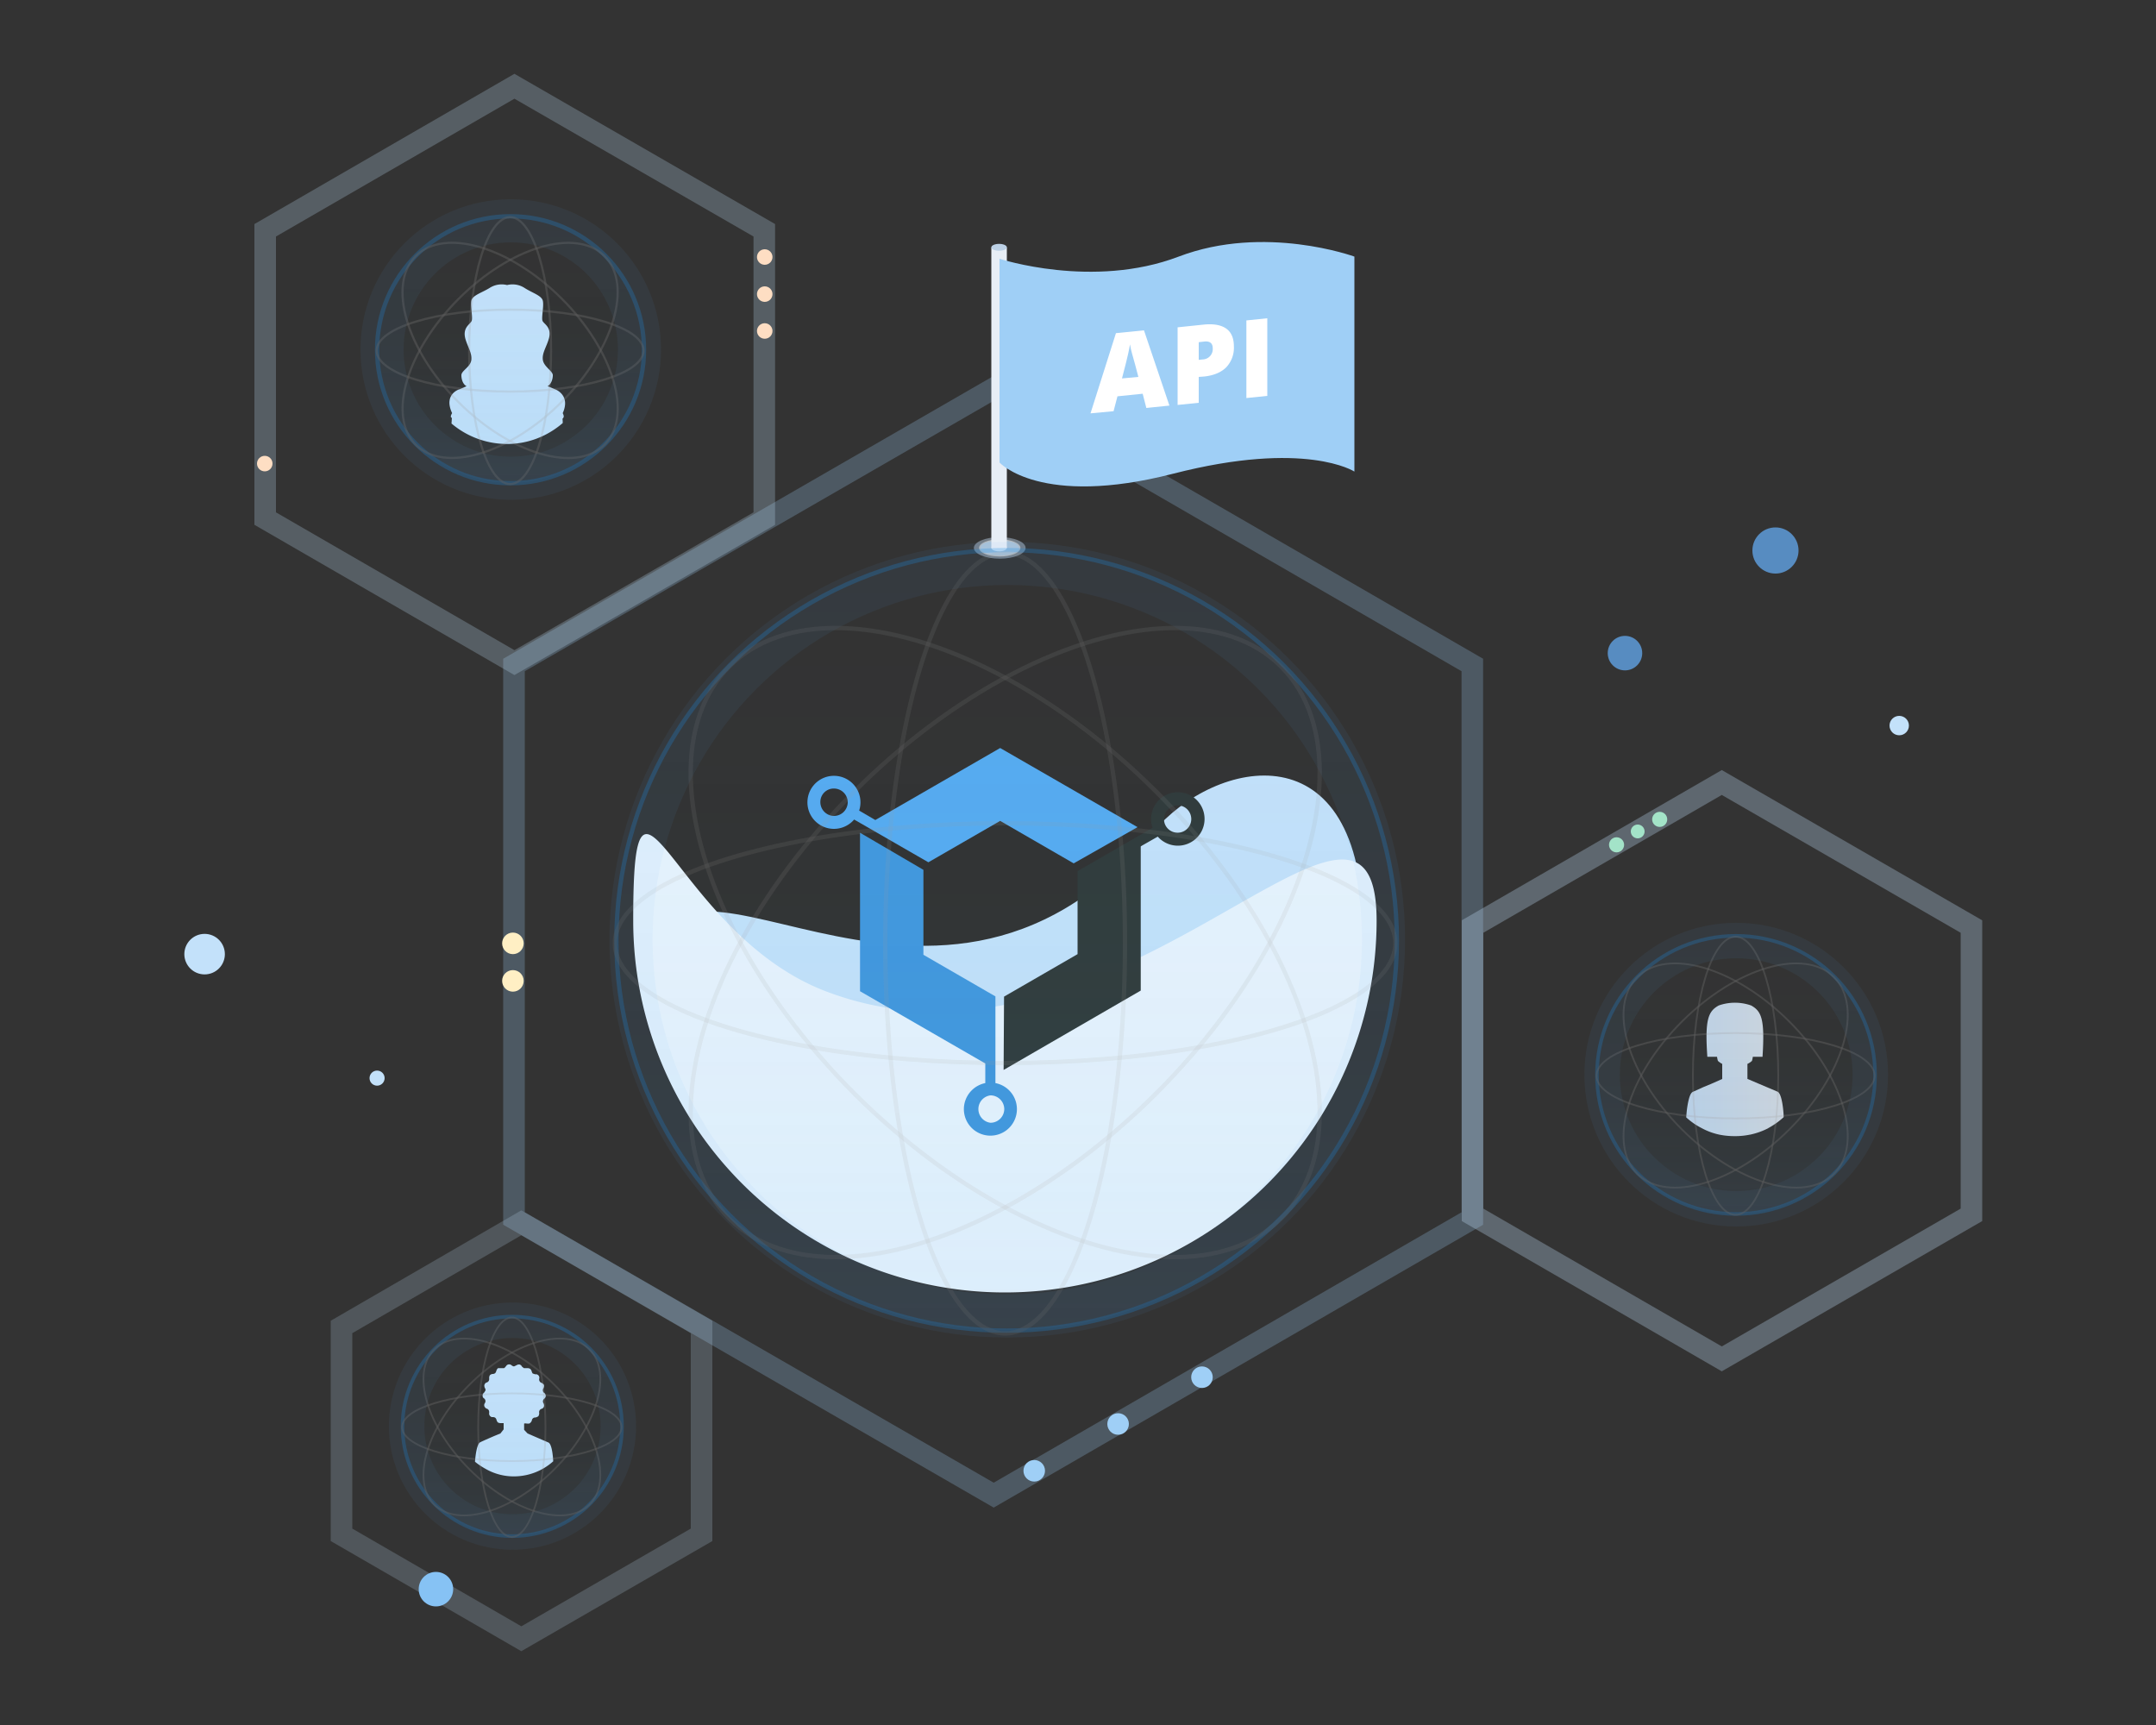 <svg id="ref." xmlns="http://www.w3.org/2000/svg" xmlns:xlink="http://www.w3.org/1999/xlink" viewBox="0 0 1000 800"><rect x="0" y="0" width="1000" height="800" fill="#333333" stroke="none"/><defs><style>.cls-1{fill:url(#linear-gradient);}.cls-2{fill:#c3e1fa;}.cls-10,.cls-11,.cls-13,.cls-14,.cls-15,.cls-3,.cls-34,.cls-35,.cls-4,.cls-5,.cls-6,.cls-9{fill:none;}.cls-3{stroke:#9fcff6;}.cls-11,.cls-12,.cls-13,.cls-15,.cls-16,.cls-3,.cls-33,.cls-34,.cls-4,.cls-5,.cls-6,.cls-8,.cls-9{stroke-miterlimit:10;}.cls-3,.cls-4,.cls-5,.cls-6{stroke-width:10px;}.cls-10,.cls-11,.cls-12,.cls-13,.cls-14,.cls-15,.cls-16,.cls-19,.cls-20,.cls-21,.cls-3,.cls-33,.cls-34,.cls-35,.cls-4,.cls-5,.cls-6,.cls-8,.cls-9{isolation:isolate;}.cls-3,.cls-5{opacity:0.25;}.cls-4,.cls-5,.cls-6{stroke:#c3e1fa;}.cls-34,.cls-35,.cls-4{opacity:0.3;}.cls-6{opacity:0.2;}.cls-7{opacity:0.42;}.cls-12,.cls-16,.cls-33,.cls-8{stroke:#1588e6;opacity:0.66;}.cls-33,.cls-34,.cls-8{stroke-width:2px;}.cls-8{fill:url(#linear-gradient-2);}.cls-10,.cls-13,.cls-14,.cls-34,.cls-35,.cls-9{stroke:#999;}.cls-10,.cls-13,.cls-14,.cls-9{opacity:0.5;}.cls-10,.cls-14,.cls-35{stroke-miterlimit:10;}.cls-11,.cls-15{stroke:#57abf0;opacity:0.15;}.cls-11{stroke-width:20px;}.cls-12,.cls-16{stroke-width:1.65px;}.cls-12{fill:url(#linear-gradient-3);}.cls-13{stroke-width:0.82px;}.cls-14{stroke-width:0.82px;}.cls-15{stroke-width:16.45px;}.cls-16{fill:url(#linear-gradient-4);}.cls-17{fill:#578cc1;}.cls-18{fill:#e7f3fd;}.cls-19,.cls-23{fill:#bcd1e6;}.cls-19,.cls-20,.cls-21{opacity:0.47;}.cls-20,.cls-25{fill:#fff;}.cls-21,.cls-24{fill:#9fcff6;}.cls-22{fill:#e7eef6;}.cls-26{fill:#86c2f4;}.cls-27{fill:#ffefc4;}.cls-28{fill:#a3e3c8;}.cls-29{fill:#fedec3;}.cls-30{fill:#57abf0;}.cls-30,.cls-31,.cls-32{fill-rule:evenodd;}.cls-31{fill:#323c3c;}.cls-32{fill:#4398dd;}.cls-33{fill:url(#linear-gradient-5);}.cls-35{stroke-width:2px;}</style><linearGradient id="linear-gradient" x1="782" y1="-4767.8" x2="827.41" y2="-4767.8" gradientTransform="translate(0 5263.8)" gradientUnits="userSpaceOnUse"><stop offset="0" stop-color="#bcd1e6"/><stop offset="1" stop-color="#ced5dd"/></linearGradient><linearGradient id="linear-gradient-2" x1="236.81" y1="-2190.87" x2="236.81" y2="-2067.09" gradientTransform="matrix(1, 0, 0, -1, 0, -1965.67)" gradientUnits="userSpaceOnUse"><stop offset="0" stop-color="#57abf0" stop-opacity="0.3"/><stop offset="0.03" stop-color="#52a8ed" stop-opacity="0.28"/><stop offset="0.28" stop-color="#2e96d7" stop-opacity="0.16"/><stop offset="0.53" stop-color="#1588c7" stop-opacity="0.07"/><stop offset="0.77" stop-color="#0580bd" stop-opacity="0.02"/><stop offset="1" stop-color="#007dba" stop-opacity="0"/></linearGradient><linearGradient id="linear-gradient-3" x1="237.6" y1="-2679.01" x2="237.6" y2="-2577.19" xlink:href="#linear-gradient-2"/><linearGradient id="linear-gradient-4" x1="805.22" y1="-2529.85" x2="805.22" y2="-2400.77" xlink:href="#linear-gradient-2"/><linearGradient id="linear-gradient-5" x1="466.86" y1="-2586.01" x2="466.86" y2="-2224.07" xlink:href="#linear-gradient-2"/></defs><path class="cls-1" d="M824.5,506.3l-5.2-2.2h0l-3.3-1.4h0l-5.4-2.3h-.1v-7a7.7,7.7,0,0,0,2.1-1.4,12.9,12.9,0,0,0,.4-1.9h4.5c1.1-17.3-.4-21.1-5.3-23.8a22.7,22.7,0,0,0-15,0c-4.9,2.7-6.5,6.5-5.3,23.8h4.5a12.9,12.9,0,0,0,.4,1.9,9,9,0,0,0,2,1.4v7h0l-5.2,2.3h0l-3.4,1.4h0l-5.1,2.3c-1.4.7-2.2,4.6-2.7,8.4-.1.9-.2,2.1-.3,3.4a32,32,0,0,0,7.2,5h0a30.5,30.5,0,0,0,8.1,3h0a35.1,35.1,0,0,0,7.2.7h.1v-.7h0v-2.8h0v2.8h0v.7a32.6,32.6,0,0,0,7-.7h.1a33.3,33.3,0,0,0,8.2-2.9l.3-.2a35.5,35.5,0,0,0,7-5c0-1.1-.1-2.2-.2-3.3C826.7,510.9,825.9,507,824.5,506.3Z"/><path class="cls-2" d="M238.3,684.7h.1a27.3,27.3,0,0,0,18.2-7c-.2-3.6-.8-8-2.2-8.7h0l-6.7-2.9-3-1.3h0l-1.6-1.7v-2.9a2.4,2.4,0,0,1,1.2,0h.8a.8.8,0,0,0,.7-.2,2.5,2.5,0,0,0,.9-1.3,1.5,1.5,0,0,1,1.6-1.3,3.5,3.5,0,0,0,1.4-.6,2.8,2.8,0,0,0,.4-1.5,1.6,1.6,0,0,1,1-1.9,1.6,1.6,0,0,0,1.2-2,1.4,1.4,0,0,0-.2-.6,1.6,1.6,0,0,1,.3-2.1,1.6,1.6,0,0,0,.4-2.3h0a.8.8,0,0,0-.4-.4,1.6,1.6,0,0,1-.3-2.2,2.6,2.6,0,0,0,.2-1.5,2.3,2.3,0,0,0-1.2-1,1.7,1.7,0,0,1-1-1.9,1.6,1.6,0,0,0-1.1-2,.6.6,0,0,0-.6,0l-1.3-.4a3.1,3.1,0,0,1-.5-1,2,2,0,0,0-.9-1.3l-.7-.2h-2l-.9-.7a1.7,1.7,0,0,0-1.2-1,2.3,2.3,0,0,0-1.4.4l-1.1.5h0a2.2,2.2,0,0,1-1.1-.5,1.7,1.7,0,0,0-2.3,0h0l-.4.5a3,3,0,0,1-.8.8H231a2.6,2.6,0,0,0-.8,1.3,3.1,3.1,0,0,1-.5,1,2.1,2.1,0,0,1-1,.4,2,2,0,0,0-1.5.6,2.5,2.5,0,0,0-.3,1.5,2,2,0,0,1-.2,1.1,1.8,1.8,0,0,1-.8.7,1.6,1.6,0,0,0-1.2,2,1.4,1.4,0,0,0,.2.6,2,2,0,0,1,.3,1.1l-.6,1a1.8,1.8,0,0,0-.5,2.4l.5.4a1.6,1.6,0,0,1,.3,2.1,1.6,1.6,0,0,0,.4,2.3.6.6,0,0,0,.6.3,2.7,2.7,0,0,1,.8.7,2.5,2.5,0,0,1,.2,1.2,1.7,1.7,0,0,0,1.2,2h.5a2,2,0,0,1,1.1.3,2.1,2.1,0,0,1,.6,1,2.2,2.2,0,0,0,.8,1.3l.8.2h1.7v2.9l-1.5,1.9h0l-2.7,1.1h0s-5.6,2.4-6.7,3h0c-1.4.7-2.1,5.3-2.4,9a32.3,32.3,0,0,0,4.9,3.3A26.2,26.2,0,0,0,238.3,684.7Z"/><path class="cls-2" d="M209.7,191.6s-.9,1.4-.5,1.9l.4.4c-.1.9-.1,1.7-.2,2.5a39.8,39.8,0,0,0,25.7,9.5h0a38.8,38.8,0,0,0,17.7-4.2,40.6,40.6,0,0,0,8.2-5.5,13.4,13.4,0,0,0-.1-2,1.8,1.8,0,0,0,.5-.7c.3-.6-.4-1.9-.4-1.9h0c3.8-8.4-3.4-11-3.4-11l-3.6-1.5c1.6-.9,2.4-3.2,2.4-5.1s-4.1-3.9-4.6-7,1.6-6,2.7-9.7c1.7-5.7-2.4-7-2.9-8.6s.7-6.6.2-9.1-4.6-3.6-8.4-6a10.3,10.3,0,0,0-8.2-1.4h0a10.3,10.3,0,0,0-8.2,1.4c-3.8,2.3-8,3.4-8.4,6s.7,7.4.2,9.1-4.5,3-2.9,8.6c1.1,3.7,3.1,6.5,2.7,9.7s-4.6,4.9-4.6,7,.8,4.3,2.4,5.1l-3.4,1.5h-.1s-7.3,2.3-3.2,11Z"/><polygon class="cls-3" points="460.9 180.1 238.4 308.4 238.4 565.1 460.9 693.4 682.9 565.1 682.9 308.4 460.9 180.1"/><polygon class="cls-4" points="798.6 630.2 914.4 563.4 914.4 429.7 798.6 362.9 683 429.7 683 563.4 798.6 630.2"/><polygon class="cls-5" points="238.6 307.3 354.5 240.5 354.5 106.8 238.6 40 123 106.8 123 240.5 238.6 307.3"/><polygon class="cls-6" points="241.8 760 325.4 711.8 325.4 615.4 241.8 567.1 158.4 615.4 158.4 711.8 241.8 760"/><g class="cls-7"><circle class="cls-8" cx="236.8" cy="162.2" r="61.9"/><ellipse class="cls-9" cx="236.6" cy="162.6" rx="61.9" ry="19"/><ellipse class="cls-10" cx="236.6" cy="162.5" rx="61.9" ry="33.8" transform="translate(-45.6 214.9) rotate(-45)"/><ellipse class="cls-10" cx="236.6" cy="162.5" rx="33.9" ry="61.9" transform="translate(-45.6 214.9) rotate(-45)"/><ellipse class="cls-9" cx="236.6" cy="162.6" rx="19" ry="61.9"/><circle class="cls-11" cx="236.9" cy="162.1" r="59.7"/></g><g class="cls-7"><circle class="cls-12" cx="237.6" cy="661.5" r="50.9"/><ellipse class="cls-13" cx="237.4" cy="661.9" rx="50.9" ry="15.7"/><ellipse class="cls-14" cx="237.4" cy="661.8" rx="50.9" ry="27.8" transform="translate(-398.4 361.7) rotate(-45)"/><ellipse class="cls-14" cx="237.4" cy="661.8" rx="27.8" ry="50.9" transform="translate(-398.4 361.7) rotate(-45)"/><ellipse class="cls-13" cx="237.4" cy="661.9" rx="15.6" ry="50.9"/><circle class="cls-15" cx="237.7" cy="661.4" r="49.1"/></g><g class="cls-7"><circle class="cls-16" cx="805.2" cy="498.5" r="64.5"/><ellipse class="cls-13" cx="805" cy="498.9" rx="64.5" ry="19.8"/><ellipse class="cls-14" cx="805" cy="498.8" rx="64.5" ry="35.3" transform="translate(-116.9 715.3) rotate(-45)"/><ellipse class="cls-14" cx="805" cy="498.8" rx="35.3" ry="64.5" transform="translate(-116.9 715.3) rotate(-45)"/><ellipse class="cls-13" cx="805" cy="498.9" rx="19.8" ry="64.5"/><circle class="cls-15" cx="805.3" cy="498.4" r="62.2"/></g><circle class="cls-17" cx="753.7" cy="302.9" r="8"/><circle class="cls-2" cx="880.9" cy="336.5" r="4.5"/><circle class="cls-17" cx="823.5" cy="255.3" r="10.7"/><circle class="cls-2" cx="174.9" cy="500" r="3.5"/><path class="cls-2" d="M534.7,386c28.7-34.2,97.5-49.4,97.5,45.8S553,555.9,457.8,553.8c-21.5-.5-155-2.1-155-97.3S429.7,510.9,534.7,386Z"/><path class="cls-18" d="M382.7,459.6C517.1,511.3,638.5,331.7,638.5,427a172.4,172.4,0,1,1-344.8,0C293.6,331.7,311.9,432.3,382.7,459.6Z"/><ellipse class="cls-19" cx="463.7" cy="254.1" rx="12" ry="5"/><ellipse class="cls-20" cx="463.7" cy="254.1" rx="9.6" ry="4"/><ellipse class="cls-21" cx="463.7" cy="254.1" rx="9" ry="3.5"/><ellipse class="cls-22" cx="463.4" cy="254.1" rx="3.6" ry="1.6"/><rect class="cls-22" x="459.8" y="114.8" width="7.2" height="139.26"/><ellipse class="cls-23" cx="463.4" cy="114.7" rx="3.6" ry="1.6"/><path class="cls-24" d="M463.6,120s43.2,14.2,83.1-1,81.5,0,81.5,0v99.7s-22.6-14.8-84.1,1-80.5-5.2-80.5-5.2Z"/><path class="cls-25" d="M531.7,189.2l-1.7-6.6-11.7,1.2-1.8,6.9-10.7,1,11.8-37.2,13-1.3,11.8,34.9ZM528,174.8l-1.5-5.7c-.4-1.3-.8-2.9-1.4-5s-.8-3.5-1-4.4c-.1.9-.4,2.3-.8,4.2s-1.4,5.9-2.9,11.6Z"/><path class="cls-25" d="M572.3,160.6a13.2,13.2,0,0,1-3.5,9.7c-2.4,2.4-5.8,3.8-10.1,4.3l-2.7.2v12l-9.8,1v-36l12.5-1.3c4.5-.4,7.9.3,10.2,2S572.3,157,572.3,160.6ZM556,166.9l1.8-.2a4.8,4.8,0,0,0,4.7-5.1c0-2.4-1.3-3.5-4-3.2l-2.5.3Z"/><path class="cls-25" d="M578.1,184.6v-36l9.7-1v36Z"/><circle class="cls-2" cx="94.9" cy="442.5" r="9.4"/><circle class="cls-26" cx="202.2" cy="737" r="8"/><circle class="cls-27" cx="237.9" cy="437.5" r="5"/><circle class="cls-27" cx="237.9" cy="454.9" r="5"/><circle class="cls-24" cx="479.7" cy="682.1" r="5"/><circle class="cls-24" cx="518.6" cy="660.4" r="5"/><circle class="cls-24" cx="557.5" cy="638.7" r="5"/><circle class="cls-28" cx="769.8" cy="380" r="3.5"/><circle class="cls-28" cx="749.8" cy="391.8" r="3.5"/><circle class="cls-28" cx="759.6" cy="385.6" r="3.2"/><circle class="cls-29" cx="354.7" cy="119.2" r="3.6"/><circle class="cls-29" cx="354.7" cy="136.4" r="3.6"/><circle class="cls-29" cx="354.7" cy="153.5" r="3.6"/><circle class="cls-29" cx="122.8" cy="215" r="3.6"/><g id="Page-1"><g id="Artboard"><g id="Group-4"><g id="Group-2"><path id="Combined-Shape" class="cls-30" d="M399.1,372.3A12.3,12.3,0,1,1,387,359.8h0A12.3,12.3,0,0,1,399.1,372.3Zm-5.9-.1a6.4,6.4,0,0,0-6.3-6.5,6.2,6.2,0,0,0-6.4,6.2,6.4,6.4,0,0,0,6.2,6.5h0A6.4,6.4,0,0,0,393.2,372.2Z"/><path id="Combined-Shape-2" class="cls-31" d="M465.5,496.2l.2-34,34.1-19.7V404l34.8-20.1A12.4,12.4,0,1,1,537,388l-7.9,4.5v66.9ZM540.7,383a6.3,6.3,0,1,0,11-6.3,6.2,6.2,0,0,0-8.6-2.3h0A6.3,6.3,0,0,0,540.7,383Z"/><path id="Combined-Shape-3" class="cls-32" d="M398.9,386.2l29.4,17.2v39.4l33.4,19.3v40.2a12.3,12.3,0,1,1-14.4,9.7,12.4,12.4,0,0,1,9.7-9.7v-9.1l-58.1-33.5ZM459.4,508a6.4,6.4,0,0,0,0,12.7,6.4,6.4,0,0,0,6.4-6.4,6.4,6.4,0,0,0-6.4-6.3Z"/><polygon id="Path-2" class="cls-30" points="527.6 383.6 498 400.4 463.9 380.7 430.6 399.9 395.7 379.8 398.1 375.7 406 380.3 463.9 346.9 527.6 383.6"/></g></g></g></g><g class="cls-7"><circle class="cls-33" cx="466.9" cy="436.1" r="181"/><ellipse class="cls-34" cx="466.2" cy="437.4" rx="181" ry="55.6"/><ellipse class="cls-35" cx="466.2" cy="437.1" rx="181" ry="99" transform="translate(-172.5 457.7) rotate(-45)"/><ellipse class="cls-35" cx="466.2" cy="437.1" rx="99" ry="181" transform="translate(-172.5 457.7) rotate(-45)"/><ellipse class="cls-34" cx="466.2" cy="437.4" rx="55.6" ry="181"/><circle class="cls-11" cx="467.2" cy="435.8" r="174.5"/></g></svg>